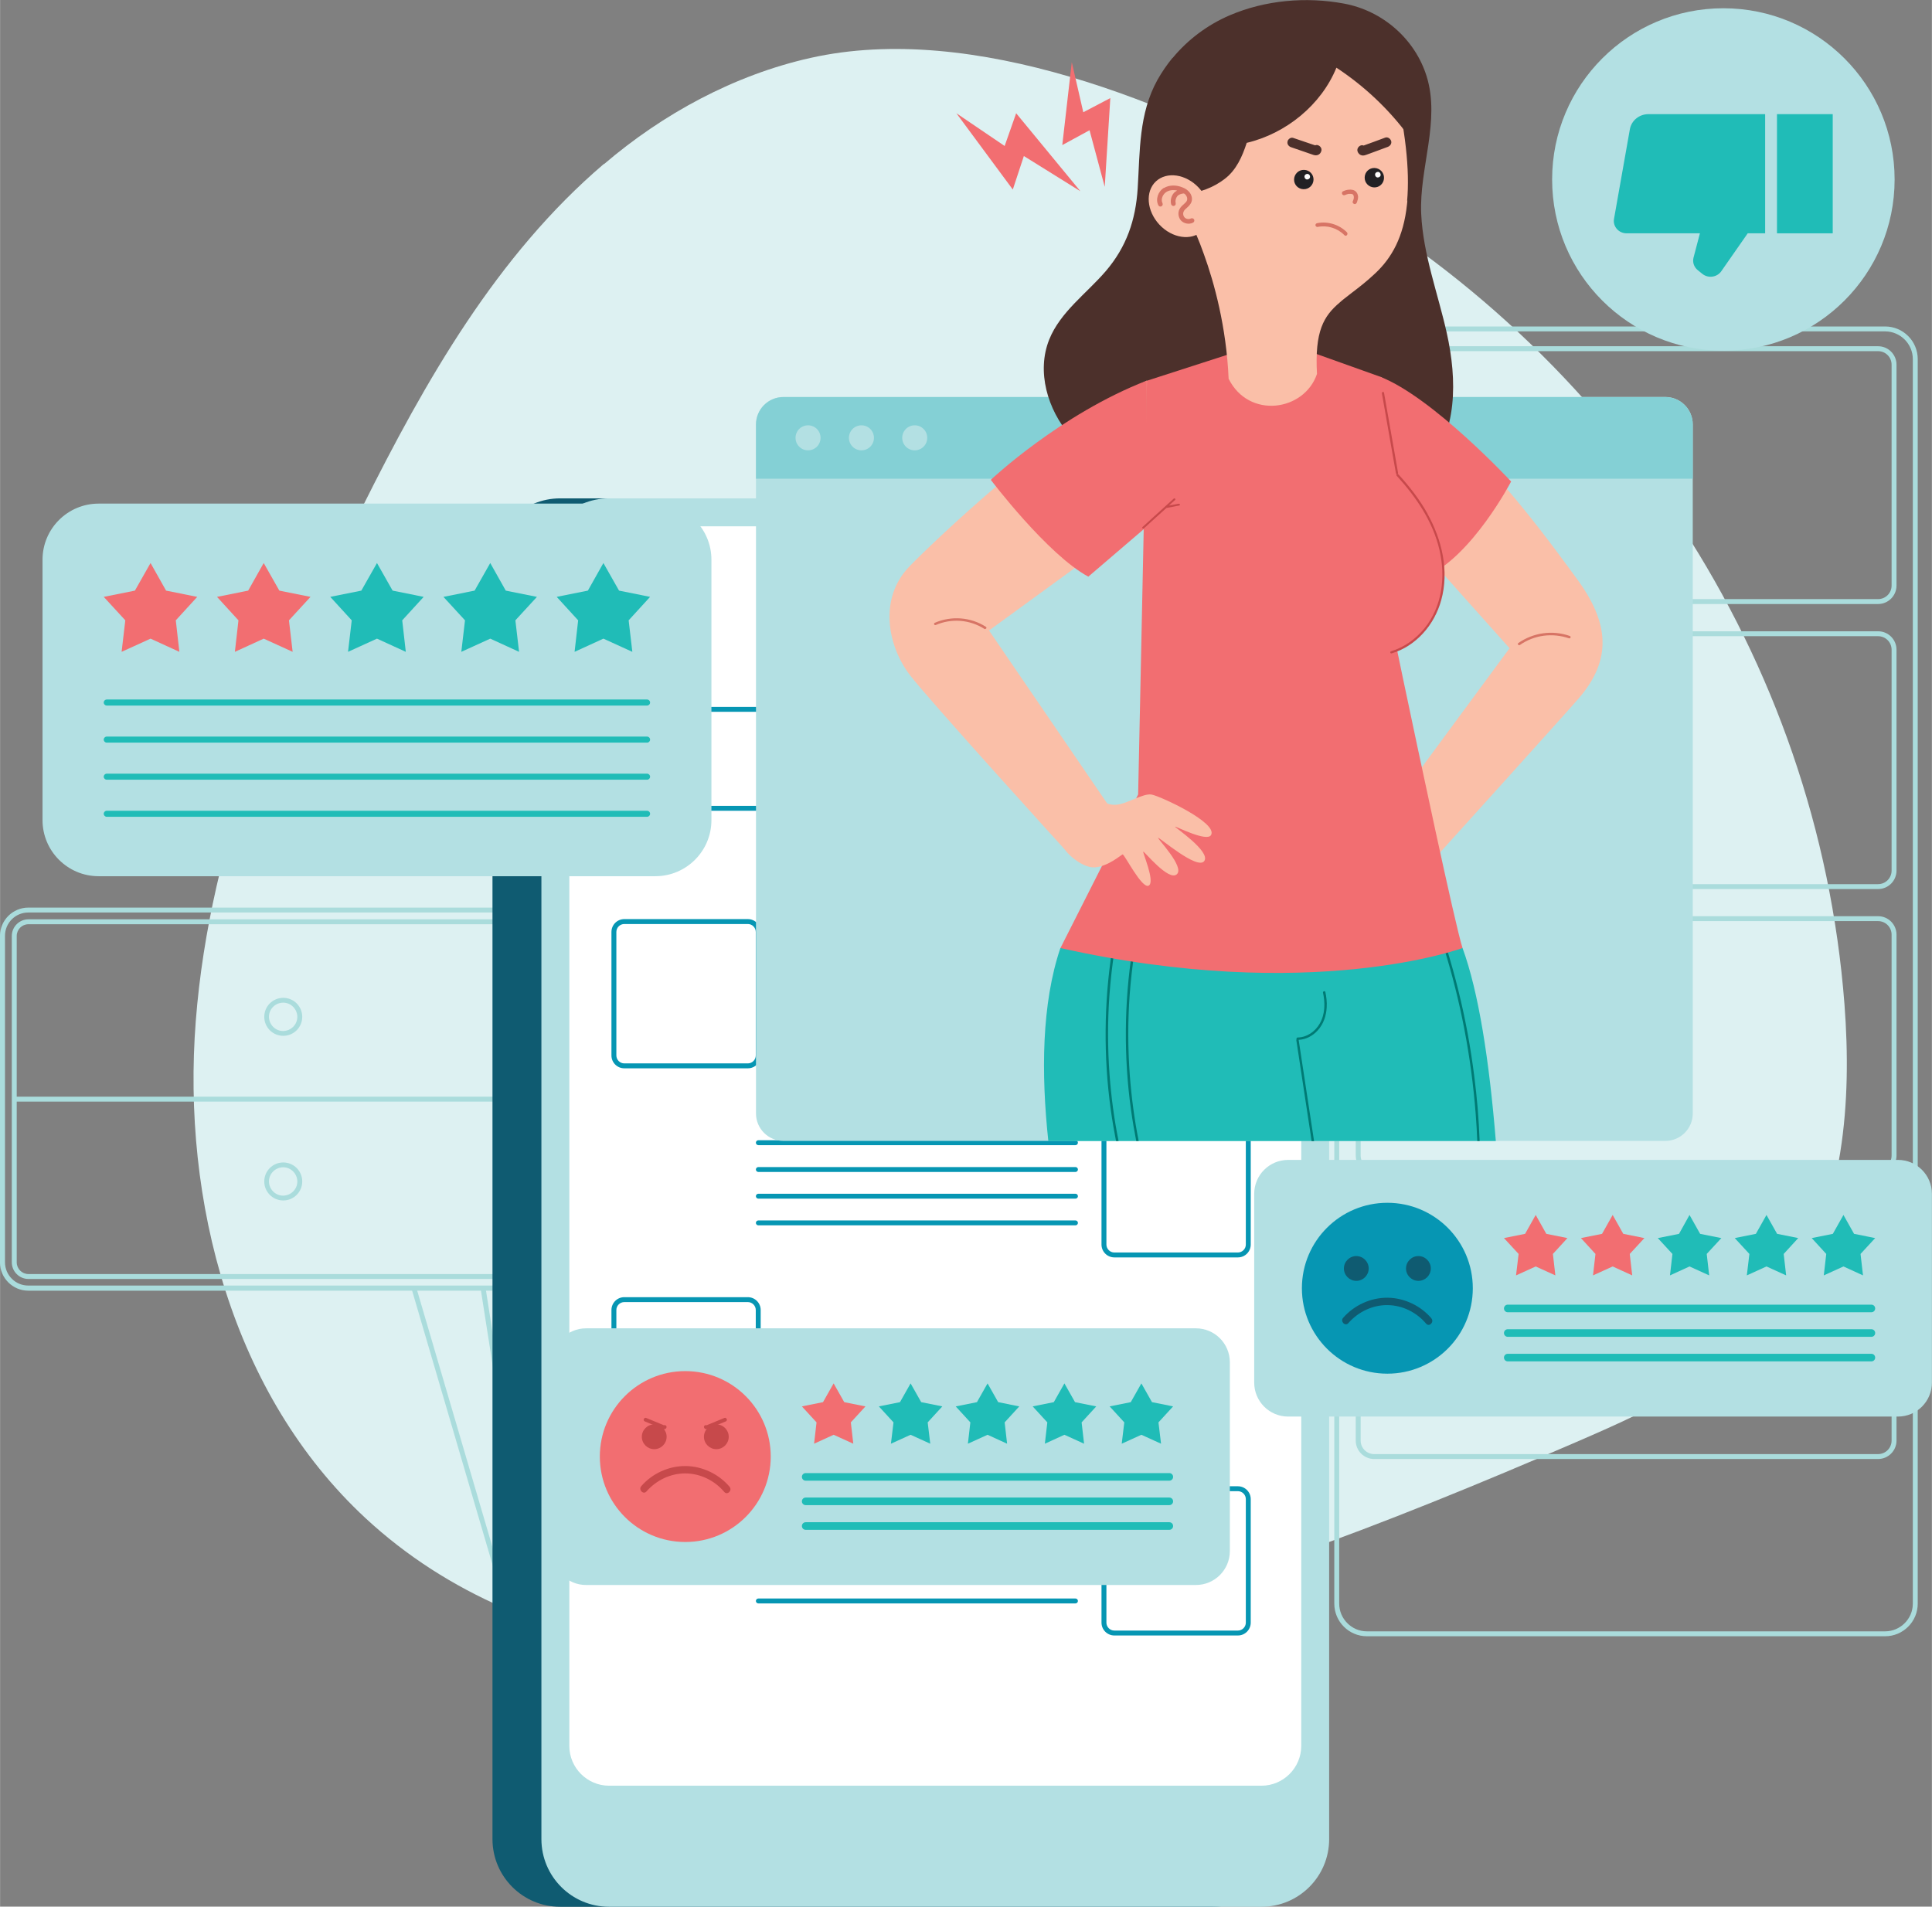 <?xml version="1.0" encoding="UTF-8"?>
<!-- Creator: CorelDRAW 2019 (64-Bit) -->
<svg xmlns="http://www.w3.org/2000/svg" xmlns:xlink="http://www.w3.org/1999/xlink" xml:space="preserve" width="5.472in" height="5.401in" version="1.1" style="shape-rendering:geometricPrecision; text-rendering:geometricPrecision; image-rendering:optimizeQuality; fill-rule:evenodd; clip-rule:evenodd" viewBox="0 0 172.94 170.71">
 <rect x="0" y="0" width="172.94" height="170.71" fill="#808080" stroke="none"/>
 <defs>
  <style type="text/css">
   <![CDATA[
    .fil15 {fill:#FEFEFE;fill-rule:nonzero}
    .fil12 {fill:#FABFA8;fill-rule:nonzero}
    .fil6 {fill:#F26E71;fill-rule:nonzero}
    .fil13 {fill:#D77465;fill-rule:nonzero}
    .fil0 {fill:#DDF1F2;fill-rule:nonzero}
    .fil8 {fill:#C7494B;fill-rule:nonzero}
    .fil3 {fill:#B3E0E3;fill-rule:nonzero}
    .fil1 {fill:#AADCDC;fill-rule:nonzero}
    .fil11 {fill:#4C302B;fill-rule:nonzero}
    .fil9 {fill:#84D0D5;fill-rule:nonzero}
    .fil7 {fill:#20BCB7;fill-rule:nonzero}
    .fil5 {fill:#0696B3;fill-rule:nonzero}
    .fil14 {fill:#222124;fill-rule:nonzero}
    .fil10 {fill:#007A74;fill-rule:nonzero}
    .fil2 {fill:#0F5B71;fill-rule:nonzero}
    .fil4 {fill:white;fill-rule:nonzero}
   ]]>
  </style>
 </defs>
 <g id="Layer_x0020_1">
  <path class="fil0" d="M54.05 14.68c-9.59,8.18 -15.98,19.42 -21.61,30.7 -7.25,14.52 -13.66,29.84 -14.92,46.02 -1.26,16.18 3.3,33.49 15.2,44.53 14.8,13.73 37.04,14.54 55.86,10.91 17.95,-3.46 35.7,-10.47 52.43,-17.69 7.6,-3.28 14.61,-6.53 19.26,-13.75 4.78,-7.4 5.51,-16.72 4.84,-25.5 -2.38,-30.99 -20.64,-58.5 -47.62,-73.61 -12.56,-7.03 -30.35,-14.38 -44.96,-11.1 -6.81,1.53 -13.18,4.99 -18.46,9.5z"></path>
  <path class="fil1" d="M168.75 29.45l0 -0.22 -46.39 0c-1.61,0 -2.92,1.31 -2.92,2.92l0 111.43c0,1.61 1.31,2.92 2.92,2.92l46.39 0c1.61,0 2.92,-1.31 2.92,-2.92l0 -111.43c0,-1.61 -1.31,-2.92 -2.92,-2.92l0 0.44c0.68,0 1.3,0.28 1.75,0.73 0.45,0.45 0.73,1.07 0.73,1.75l0 111.43c0,0.69 -0.28,1.3 -0.73,1.75 -0.45,0.45 -1.07,0.73 -1.75,0.73l-46.39 0c-0.69,0 -1.3,-0.28 -1.75,-0.73 -0.45,-0.45 -0.73,-1.07 -0.73,-1.75l0 -111.43c0,-0.69 0.28,-1.3 0.73,-1.75 0.45,-0.45 1.07,-0.73 1.75,-0.73l46.39 0 0 -0.22z"></path>
  <path class="fil1" d="M168.12 53.86l0 -0.22 -45.11 0c-0.67,-0 -1.21,-0.54 -1.21,-1.21l0 -19.78c0,-0.67 0.54,-1.21 1.21,-1.21l45.11 0c0.67,0 1.21,0.54 1.21,1.21l0 19.78c-0,0.67 -0.54,1.21 -1.21,1.21l0 0.44c0.91,-0 1.65,-0.74 1.65,-1.65l0 -19.78c0,-0.91 -0.74,-1.65 -1.65,-1.65l-45.11 0c-0.91,0 -1.65,0.74 -1.65,1.65l0 19.78c0,0.91 0.74,1.65 1.65,1.65l45.11 0 0 -0.22z"></path>
  <path class="fil1" d="M168.12 79.38l0 -0.22 -45.11 0c-0.67,-0 -1.21,-0.54 -1.21,-1.21l0 -19.78c0,-0.67 0.54,-1.21 1.21,-1.21l45.11 0c0.67,0 1.21,0.54 1.21,1.21l0 19.78c-0,0.67 -0.54,1.21 -1.21,1.21l0 0.44c0.91,-0 1.65,-0.74 1.65,-1.65l0 -19.78c0,-0.91 -0.74,-1.65 -1.65,-1.65l-45.11 0c-0.91,0 -1.65,0.74 -1.65,1.65l0 19.78c0,0.91 0.74,1.65 1.65,1.65l45.11 0 0 -0.22z"></path>
  <path class="fil1" d="M168.12 104.89l0 -0.22 -45.11 0c-0.67,-0 -1.21,-0.54 -1.21,-1.21l0 -19.78c0,-0.67 0.54,-1.21 1.21,-1.21l45.11 0c0.67,0 1.21,0.54 1.21,1.21l0 19.78c-0,0.67 -0.54,1.21 -1.21,1.21l0 0.44c0.91,-0 1.65,-0.74 1.65,-1.65l0 -19.78c0,-0.91 -0.74,-1.65 -1.65,-1.65l-45.11 0c-0.91,0 -1.65,0.74 -1.65,1.65l0 19.78c0,0.91 0.74,1.65 1.65,1.65l45.11 0 0 -0.22z"></path>
  <path class="fil1" d="M168.12 130.41l0 -0.22 -45.11 0c-0.67,-0 -1.21,-0.54 -1.21,-1.21l0 -19.78c0,-0.67 0.54,-1.21 1.21,-1.21l45.11 0c0.67,0 1.21,0.54 1.21,1.21l0 19.78c-0,0.67 -0.54,1.21 -1.21,1.21l0 0.44c0.91,0 1.65,-0.74 1.65,-1.65l0 -19.78c0,-0.91 -0.74,-1.65 -1.65,-1.65l-45.11 0c-0.91,0 -1.65,0.74 -1.65,1.65l0 19.78c0,0.91 0.74,1.65 1.65,1.65l45.11 0 0 -0.22z"></path>
  <path class="fil1" d="M48.15 81.48l0 -0.22 -45.62 0c-1.4,0 -2.54,1.14 -2.54,2.54l0 29.22c0,1.4 1.14,2.54 2.54,2.54l45.62 0c1.4,-0 2.54,-1.14 2.54,-2.54l0 -29.22c-0,-1.4 -1.14,-2.54 -2.54,-2.54l0 0.44c0.58,0 1.1,0.23 1.48,0.61 0.38,0.38 0.61,0.9 0.61,1.48l0 29.22c-0,0.58 -0.23,1.1 -0.61,1.48 -0.38,0.38 -0.9,0.61 -1.48,0.61l-45.62 0c-0.58,-0 -1.1,-0.23 -1.48,-0.61 -0.38,-0.38 -0.61,-0.9 -0.61,-1.48l0 -29.22c0,-0.58 0.23,-1.1 0.61,-1.48 0.38,-0.38 0.9,-0.61 1.48,-0.61l45.62 0 0 -0.22z"></path>
  <path class="fil1" d="M2.54 114.29l0 -0.22c-0.58,-0 -1.05,-0.47 -1.05,-1.05l0 -29.22c0,-0.58 0.47,-1.05 1.05,-1.05l45.62 0c0.58,0 1.05,0.47 1.05,1.05l0 29.22c-0,0.58 -0.47,1.05 -1.05,1.05l-45.62 0 0 0.44 45.62 0c0.82,-0 1.49,-0.67 1.49,-1.49l0 -29.22c-0,-0.82 -0.67,-1.49 -1.49,-1.49l-45.62 0c-0.82,0 -1.49,0.67 -1.49,1.49l0 29.22c0,0.82 0.67,1.49 1.49,1.49l0 -0.22z"></path>
  <polygon class="fil1" points="1.27,98.63 49.42,98.63 49.42,98.19 1.27,98.19 "></polygon>
  <path class="fil1" d="M26.83 91.04l-0.22 0c-0,0.7 -0.57,1.26 -1.27,1.27 -0.7,-0 -1.26,-0.57 -1.27,-1.27 0,-0.7 0.57,-1.26 1.27,-1.27 0.7,0 1.26,0.57 1.27,1.27l0.44 0c-0,-0.94 -0.76,-1.7 -1.7,-1.7 -0.94,0 -1.7,0.76 -1.7,1.7 0,0.94 0.76,1.7 1.7,1.7 0.94,0 1.7,-0.76 1.7,-1.7l-0.22 0z"></path>
  <path class="fil1" d="M26.83 105.78l-0.22 0c-0,0.7 -0.57,1.26 -1.27,1.27 -0.7,-0 -1.26,-0.57 -1.27,-1.27 0,-0.7 0.57,-1.26 1.27,-1.27 0.7,0 1.26,0.57 1.27,1.27l0.44 0c-0,-0.94 -0.76,-1.7 -1.7,-1.7 -0.94,0 -1.7,0.76 -1.7,1.7 0,0.94 0.76,1.7 1.7,1.7 0.94,0 1.7,-0.76 1.7,-1.7l-0.22 0z"></path>
  <polygon class="fil1" points="43.02,115.37 47.9,146.56 46.44,146.56 37.26,115.28 36.84,115.4 46.11,147 48.41,147 43.46,115.3 "></polygon>
  <path class="fil2" d="M50.14 44.62l58.4 0c3.35,0 6.06,2.71 6.06,6.06l0 113.98c0,3.35 -2.71,6.06 -6.06,6.06l-58.4 0c-3.35,0 -6.06,-2.71 -6.06,-6.06l0 -113.98c0,-3.35 2.71,-6.06 6.06,-6.06z"></path>
  <path class="fil3" d="M54.52 44.62l58.4 0c3.35,0 6.06,2.71 6.06,6.06l0 113.98c0,3.35 -2.71,6.06 -6.06,6.06l-58.4 0c-3.35,0 -6.06,-2.71 -6.06,-6.06l0 -113.98c0,-3.35 2.71,-6.06 6.06,-6.06z"></path>
  <path class="fil4" d="M112.92 159.88c1.96,0 3.56,-1.6 3.56,-3.56l0 -105.64c0,-1.96 -1.6,-3.56 -3.56,-3.56l-58.4 0c-1.96,0 -3.56,1.6 -3.56,3.56l0 105.64c0,1.96 1.6,3.56 3.56,3.56l58.4 0z"></path>
  <path class="fil5" d="M106.11 72.37l0 -0.22 -44.34 0c-1.16,0 -2.22,-0.47 -2.98,-1.23 -0.76,-0.76 -1.23,-1.81 -1.23,-2.98 0,-1.16 0.47,-2.22 1.23,-2.98 0.76,-0.76 1.81,-1.23 2.98,-1.23l44.34 0c1.16,0 2.22,0.47 2.98,1.23 0.76,0.76 1.23,1.81 1.23,2.98 0,1.16 -0.47,2.22 -1.23,2.98 -0.76,0.76 -1.81,1.23 -2.98,1.23l0 0.44c2.57,0 4.65,-2.08 4.65,-4.65 0,-2.57 -2.08,-4.65 -4.65,-4.65l-44.34 0c-2.57,0 -4.65,2.08 -4.65,4.65 0,2.57 2.08,4.65 4.65,4.65l44.34 0 0 -0.22z"></path>
  <path class="fil5" d="M66.94 82.51l0 -0.22 -11.06 0c-0.64,0 -1.15,0.52 -1.15,1.15l0 11.06c0,0.64 0.52,1.15 1.15,1.15l11.06 0c0.64,0 1.15,-0.52 1.15,-1.15l0 -11.06c0,-0.64 -0.52,-1.15 -1.15,-1.15l0 0.44c0.39,0 0.71,0.32 0.71,0.71l0 11.06c-0,0.39 -0.32,0.71 -0.71,0.71l-11.06 0c-0.39,-0 -0.71,-0.32 -0.71,-0.71l0 -11.06c0,-0.39 0.32,-0.71 0.71,-0.71l11.06 0 0 -0.22z"></path>
  <path class="fil5" d="M70.42 85.61l28.39 0c0.12,0 0.22,-0.1 0.22,-0.22 0,-0.12 -0.1,-0.22 -0.22,-0.22l-28.39 0c-0.12,0 -0.22,0.1 -0.22,0.22 0,0.12 0.1,0.22 0.22,0.22z"></path>
  <path class="fil5" d="M70.42 88l28.39 0c0.12,0 0.22,-0.1 0.22,-0.22 0,-0.12 -0.1,-0.22 -0.22,-0.22l-28.39 0c-0.12,0 -0.22,0.1 -0.22,0.22 0,0.12 0.1,0.22 0.22,0.22z"></path>
  <path class="fil5" d="M70.42 90.39l28.39 0c0.12,0 0.22,-0.1 0.22,-0.22 0,-0.12 -0.1,-0.22 -0.22,-0.22l-28.39 0c-0.12,0 -0.22,0.1 -0.22,0.22 0,0.12 0.1,0.22 0.22,0.22z"></path>
  <path class="fil5" d="M70.42 92.78l28.39 0c0.12,0 0.22,-0.1 0.22,-0.22 0,-0.12 -0.1,-0.22 -0.22,-0.22l-28.39 0c-0.12,0 -0.22,0.1 -0.22,0.22 0,0.12 0.1,0.22 0.22,0.22z"></path>
  <path class="fil5" d="M99.75 112.36l0 0.22 11.06 0c0.64,0 1.15,-0.52 1.15,-1.15l0 -11.06c-0,-0.64 -0.52,-1.15 -1.15,-1.15l-11.06 0c-0.64,0 -1.15,0.52 -1.15,1.15l0 11.06c0,0.64 0.52,1.15 1.15,1.15l0 -0.44c-0.39,-0 -0.71,-0.32 -0.71,-0.71l0 -11.06c0,-0.39 0.32,-0.71 0.71,-0.71l11.06 0c0.39,0 0.71,0.32 0.71,0.71l0 11.06c-0,0.39 -0.32,0.71 -0.71,0.71l-11.06 0 0 0.22z"></path>
  <path class="fil5" d="M96.27 109.27l-28.39 0c-0.12,0 -0.22,0.1 -0.22,0.22 0,0.12 0.1,0.22 0.22,0.22l28.39 0c0.12,0 0.22,-0.1 0.22,-0.22 0,-0.12 -0.1,-0.22 -0.22,-0.22z"></path>
  <path class="fil5" d="M96.27 106.88l-28.39 0c-0.12,0 -0.22,0.1 -0.22,0.22 0,0.12 0.1,0.22 0.22,0.22l28.39 0c0.12,0 0.22,-0.1 0.22,-0.22 0,-0.12 -0.1,-0.22 -0.22,-0.22z"></path>
  <path class="fil5" d="M96.27 104.49l-28.39 0c-0.12,0 -0.22,0.1 -0.22,0.22 0,0.12 0.1,0.22 0.22,0.22l28.39 0c0.12,0 0.22,-0.1 0.22,-0.22 0,-0.12 -0.1,-0.22 -0.22,-0.22z"></path>
  <path class="fil5" d="M96.27 102.09l-28.39 0c-0.12,0 -0.22,0.1 -0.22,0.22 0,0.12 0.1,0.22 0.22,0.22l28.39 0c0.12,0 0.22,-0.1 0.22,-0.22 0,-0.12 -0.1,-0.22 -0.22,-0.22z"></path>
  <path class="fil5" d="M66.94 116.36l0 -0.22 -11.06 0c-0.64,0 -1.15,0.52 -1.15,1.15l0 11.06c0,0.64 0.52,1.15 1.15,1.15l11.06 0c0.64,0 1.15,-0.52 1.15,-1.15l0 -11.06c0,-0.64 -0.52,-1.15 -1.15,-1.15l0 0.44c0.39,0 0.71,0.32 0.71,0.71l0 11.06c-0,0.39 -0.32,0.71 -0.71,0.71l-11.06 0c-0.39,-0 -0.71,-0.32 -0.71,-0.71l0 -11.06c0,-0.39 0.32,-0.71 0.71,-0.71l11.06 0 0 -0.22z"></path>
  <path class="fil5" d="M70.42 119.46l28.39 0c0.12,0 0.22,-0.1 0.22,-0.22 0,-0.12 -0.1,-0.22 -0.22,-0.22l-28.39 0c-0.12,0 -0.22,0.1 -0.22,0.22 0,0.12 0.1,0.22 0.22,0.22z"></path>
  <path class="fil5" d="M70.42 121.85l28.39 0c0.12,0 0.22,-0.1 0.22,-0.22 0,-0.12 -0.1,-0.22 -0.22,-0.22l-28.39 0c-0.12,0 -0.22,0.1 -0.22,0.22 0,0.12 0.1,0.22 0.22,0.22z"></path>
  <path class="fil5" d="M70.42 124.24l28.39 0c0.12,0 0.22,-0.1 0.22,-0.22 0,-0.12 -0.1,-0.22 -0.22,-0.22l-28.39 0c-0.12,0 -0.22,0.1 -0.22,0.22 0,0.12 0.1,0.22 0.22,0.22z"></path>
  <path class="fil5" d="M70.42 126.63l28.39 0c0.12,0 0.22,-0.1 0.22,-0.22 0,-0.12 -0.1,-0.22 -0.22,-0.22l-28.39 0c-0.12,0 -0.22,0.1 -0.22,0.22 0,0.12 0.1,0.22 0.22,0.22z"></path>
  <path class="fil5" d="M99.75 146.21l0 0.22 11.06 0c0.64,-0 1.15,-0.52 1.15,-1.15l0 -11.06c-0,-0.64 -0.52,-1.15 -1.15,-1.15l-11.06 0c-0.64,0 -1.15,0.52 -1.15,1.15l0 11.06c0,0.64 0.52,1.15 1.15,1.15l0 -0.44c-0.39,-0 -0.71,-0.32 -0.71,-0.71l0 -11.06c0,-0.39 0.32,-0.71 0.71,-0.71l11.06 0c0.39,0 0.71,0.32 0.71,0.71l0 11.06c-0,0.39 -0.32,0.71 -0.71,0.71l-11.06 0 0 0.22z"></path>
  <path class="fil5" d="M96.27 143.12l-28.39 0c-0.12,0 -0.22,0.1 -0.22,0.22 0,0.12 0.1,0.22 0.22,0.22l28.39 0c0.12,0 0.22,-0.1 0.22,-0.22 0,-0.12 -0.1,-0.22 -0.22,-0.22z"></path>
  <path class="fil5" d="M96.27 140.73l-28.39 0c-0.12,0 -0.22,0.1 -0.22,0.22 0,0.12 0.1,0.22 0.22,0.22l28.39 0c0.12,0 0.22,-0.1 0.22,-0.22 0,-0.12 -0.1,-0.22 -0.22,-0.22z"></path>
  <path class="fil5" d="M96.27 138.33l-28.39 0c-0.12,0 -0.22,0.1 -0.22,0.22 0,0.12 0.1,0.22 0.22,0.22l28.39 0c0.12,0 0.22,-0.1 0.22,-0.22 0,-0.12 -0.1,-0.22 -0.22,-0.22z"></path>
  <path class="fil5" d="M96.27 135.94l-28.39 0c-0.12,0 -0.22,0.1 -0.22,0.22 0,0.12 0.1,0.22 0.22,0.22l28.39 0c0.12,0 0.22,-0.1 0.22,-0.22 0,-0.12 -0.1,-0.22 -0.22,-0.22z"></path>
  <path class="fil3" d="M58.66 45.09l-49.84 0c-2.77,0 -5.02,2.25 -5.02,5.02l0 23.32c0,2.77 2.25,5.02 5.02,5.02l49.84 0c2.77,0 5.02,-2.25 5.02,-5.02l0 -23.32c0,-2.77 -2.25,-5.02 -5.02,-5.02z"></path>
  <polygon class="fil6" points="14.86,52.88 13.47,50.41 12.07,52.88 9.28,53.44 11.21,55.54 10.88,58.36 13.47,57.18 16.05,58.36 15.73,55.54 17.65,53.44 "></polygon>
  <polygon class="fil6" points="25,52.88 23.6,50.41 22.21,52.88 19.42,53.44 21.34,55.54 21.02,58.36 23.6,57.18 26.19,58.36 25.86,55.54 27.79,53.44 "></polygon>
  <polygon class="fil7" points="35.14,52.88 33.74,50.41 32.34,52.88 29.56,53.44 31.48,55.54 31.15,58.36 33.74,57.18 36.32,58.36 36,55.54 37.92,53.44 "></polygon>
  <polygon class="fil7" points="45.27,52.88 43.88,50.41 42.48,52.88 39.69,53.44 41.62,55.54 41.29,58.36 43.88,57.18 46.46,58.36 46.13,55.54 48.06,53.44 "></polygon>
  <polygon class="fil7" points="58.19,53.44 55.41,52.88 54.01,50.41 52.62,52.88 49.83,53.44 51.75,55.54 51.43,58.36 54.01,57.18 56.6,58.36 56.27,55.54 "></polygon>
  <path class="fil7" d="M57.92 63.17l-48.37 0c-0.15,0 -0.27,-0.12 -0.27,-0.27 0,-0.15 0.12,-0.27 0.27,-0.27l48.37 0c0.15,0 0.27,0.12 0.27,0.27 0,0.15 -0.12,0.27 -0.27,0.27z"></path>
  <path class="fil7" d="M57.92 66.49l-48.37 0c-0.15,0 -0.27,-0.12 -0.27,-0.27 0,-0.15 0.12,-0.27 0.27,-0.27l48.37 0c0.15,0 0.27,0.12 0.27,0.27 0,0.15 -0.12,0.27 -0.27,0.27z"></path>
  <path class="fil7" d="M57.92 69.81l-48.37 0c-0.15,0 -0.27,-0.12 -0.27,-0.27 0,-0.15 0.12,-0.27 0.27,-0.27l48.37 0c0.15,0 0.27,0.12 0.27,0.27 0,0.15 -0.12,0.27 -0.27,0.27z"></path>
  <path class="fil7" d="M57.92 73.13l-48.37 0c-0.15,0 -0.27,-0.12 -0.27,-0.27 0,-0.15 0.12,-0.27 0.27,-0.27l48.37 0c0.15,0 0.27,0.12 0.27,0.27 0,0.15 -0.12,0.27 -0.27,0.27z"></path>
  <path class="fil3" d="M169.9 103.85l-54.59 0c-1.68,0 -3.04,1.36 -3.04,3.04l0 16.9c0,1.68 1.36,3.04 3.04,3.04l54.59 0c1.68,0 3.04,-1.36 3.04,-3.04l0 -16.9c0,-1.68 -1.36,-3.04 -3.04,-3.04z"></path>
  <path class="fil5" d="M131.84 115.34c0,4.23 -3.43,7.65 -7.65,7.65 -4.23,0 -7.65,-3.43 -7.65,-7.65 0,-4.23 3.43,-7.65 7.65,-7.65 4.23,0 7.65,3.43 7.65,7.65z"></path>
  <path class="fil2" d="M128.14 118.04c-0.97,-1.14 -2.44,-1.84 -3.94,-1.85 -1.51,-0.01 -2.98,0.67 -3.97,1.8 -0.28,0.32 0.19,0.8 0.47,0.47 0.88,-1 2.15,-1.62 3.49,-1.61 1.34,0.01 2.61,0.64 3.47,1.66 0.28,0.33 0.75,-0.15 0.47,-0.47z"></path>
  <path class="fil2" d="M122.52 113.57c0,0.61 -0.5,1.11 -1.11,1.11 -0.61,0 -1.11,-0.5 -1.11,-1.11 0,-0.61 0.5,-1.11 1.11,-1.11 0.61,0 1.11,0.5 1.11,1.11z"></path>
  <path class="fil2" d="M128.08 113.57c0,0.61 -0.5,1.11 -1.11,1.11 -0.61,0 -1.11,-0.5 -1.11,-1.11 0,-0.61 0.5,-1.11 1.11,-1.11 0.61,0 1.11,0.5 1.11,1.11z"></path>
  <polygon class="fil6" points="138.42,110.47 137.47,108.78 136.52,110.47 134.63,110.85 135.94,112.27 135.71,114.19 137.47,113.39 139.23,114.19 139.01,112.27 140.31,110.85 "></polygon>
  <polygon class="fil6" points="145.31,110.47 144.36,108.78 143.41,110.47 141.52,110.85 142.82,112.27 142.6,114.19 144.36,113.39 146.11,114.19 145.89,112.27 147.2,110.85 "></polygon>
  <polygon class="fil7" points="152.19,110.47 151.24,108.78 150.3,110.47 148.4,110.85 149.71,112.27 149.49,114.19 151.24,113.39 153,114.19 152.78,112.27 154.09,110.85 "></polygon>
  <polygon class="fil7" points="159.08,110.47 158.13,108.78 157.18,110.47 155.29,110.85 156.6,112.27 156.37,114.19 158.13,113.39 159.89,114.19 159.67,112.27 160.97,110.85 "></polygon>
  <polygon class="fil7" points="167.86,110.85 165.97,110.47 165.02,108.78 164.07,110.47 162.18,110.85 163.48,112.27 163.26,114.19 165.02,113.39 166.77,114.19 166.55,112.27 "></polygon>
  <path class="fil7" d="M167.52 117.49l-32.55 0c-0.19,0 -0.34,-0.15 -0.34,-0.34 0,-0.19 0.15,-0.34 0.34,-0.34l32.55 0c0.19,0 0.34,0.15 0.34,0.34 0,0.19 -0.15,0.34 -0.34,0.34z"></path>
  <path class="fil7" d="M167.52 119.69l-32.55 0c-0.19,0 -0.34,-0.15 -0.34,-0.34 0,-0.19 0.15,-0.34 0.34,-0.34l32.55 0c0.19,0 0.34,0.15 0.34,0.34 0,0.19 -0.15,0.34 -0.34,0.34z"></path>
  <path class="fil7" d="M167.52 121.89l-32.55 0c-0.19,0 -0.34,-0.15 -0.34,-0.34 0,-0.19 0.15,-0.34 0.34,-0.34l32.55 0c0.19,0 0.34,0.15 0.34,0.34 0,0.19 -0.15,0.34 -0.34,0.34z"></path>
  <path class="fil3" d="M107.05 118.93l-54.59 0c-1.68,0 -3.04,1.36 -3.04,3.04l0 16.9c0,1.68 1.36,3.04 3.04,3.04l54.59 0c1.68,0 3.04,-1.36 3.04,-3.04l0 -16.9c0,-1.68 -1.36,-3.04 -3.04,-3.04z"></path>
  <path class="fil6" d="M68.99 130.41c0,4.23 -3.43,7.65 -7.65,7.65 -4.23,0 -7.65,-3.43 -7.65,-7.65 0,-4.23 3.43,-7.65 7.65,-7.65 4.23,0 7.65,3.43 7.65,7.65z"></path>
  <path class="fil8" d="M65.3 133.11c-0.97,-1.14 -2.44,-1.84 -3.94,-1.85 -1.51,-0.01 -2.98,0.67 -3.96,1.8 -0.28,0.32 0.19,0.8 0.47,0.47 0.88,-1 2.15,-1.62 3.49,-1.61 1.34,0.01 2.61,0.64 3.47,1.66 0.28,0.33 0.75,-0.15 0.47,-0.47z"></path>
  <path class="fil8" d="M59.67 128.64c0,0.61 -0.5,1.11 -1.11,1.11 -0.61,0 -1.11,-0.5 -1.11,-1.11 0,-0.61 0.5,-1.11 1.11,-1.11 0.61,0 1.11,0.5 1.11,1.11z"></path>
  <path class="fil8" d="M65.23 128.64c0,0.61 -0.5,1.11 -1.11,1.11 -0.61,0 -1.11,-0.5 -1.11,-1.11 0,-0.61 0.5,-1.11 1.11,-1.11 0.61,0 1.11,0.5 1.11,1.11z"></path>
  <path class="fil8" d="M65.05 127.06c-0.02,-0.08 -0.12,-0.15 -0.2,-0.11 -0.28,0.11 -0.55,0.23 -0.83,0.34 -0.14,0.06 -0.27,0.11 -0.41,0.17 -0.07,0.03 -0.13,0.06 -0.2,0.08l-0.09 0.04 -0.06 0.03c-0.11,-0.05 -0.28,0.03 -0.24,0.19 0.02,0.09 0.1,0.16 0.2,0.16 0.09,0 0.18,-0.05 0.26,-0.08l0.48 -0.2c0.33,-0.14 0.66,-0.27 0.99,-0.41 0.08,-0.03 0.14,-0.11 0.11,-0.2z"></path>
  <path class="fil8" d="M57.63 127.06c0.02,-0.08 0.12,-0.15 0.2,-0.11 0.28,0.11 0.55,0.23 0.83,0.34 0.14,0.06 0.27,0.11 0.41,0.17 0.07,0.03 0.13,0.06 0.2,0.08l0.09 0.04 0.06 0.03c0.11,-0.05 0.28,0.03 0.24,0.19 -0.02,0.09 -0.1,0.16 -0.2,0.16 -0.09,0 -0.18,-0.05 -0.26,-0.08l-0.48 -0.2c-0.33,-0.14 -0.66,-0.27 -0.99,-0.41 -0.08,-0.03 -0.14,-0.11 -0.11,-0.2z"></path>
  <polygon class="fil6" points="75.57,125.54 74.62,123.86 73.67,125.54 71.78,125.92 73.09,127.35 72.87,129.26 74.62,128.46 76.38,129.26 76.16,127.35 77.47,125.92 "></polygon>
  <polygon class="fil7" points="82.46,125.54 81.51,123.86 80.56,125.54 78.67,125.92 79.98,127.35 79.75,129.26 81.51,128.46 83.27,129.26 83.04,127.35 84.35,125.92 "></polygon>
  <polygon class="fil7" points="89.35,125.54 88.4,123.86 87.45,125.54 85.55,125.92 86.86,127.35 86.64,129.26 88.4,128.46 90.15,129.26 89.93,127.35 91.24,125.92 "></polygon>
  <polygon class="fil7" points="96.23,125.54 95.28,123.86 94.33,125.54 92.44,125.92 93.75,127.35 93.53,129.26 95.28,128.46 97.04,129.26 96.82,127.35 98.13,125.92 "></polygon>
  <polygon class="fil7" points="105.01,125.92 103.12,125.54 102.17,123.86 101.22,125.54 99.33,125.92 100.64,127.35 100.41,129.26 102.17,128.46 103.93,129.26 103.7,127.35 "></polygon>
  <path class="fil7" d="M104.67 132.57l-32.55 0c-0.19,0 -0.34,-0.15 -0.34,-0.34 0,-0.19 0.15,-0.34 0.34,-0.34l32.55 0c0.19,0 0.34,0.15 0.34,0.34 0,0.19 -0.15,0.34 -0.34,0.34z"></path>
  <path class="fil7" d="M104.67 134.76l-32.55 0c-0.19,0 -0.34,-0.15 -0.34,-0.34 0,-0.19 0.15,-0.34 0.34,-0.34l32.55 0c0.19,0 0.34,0.15 0.34,0.34 0,0.19 -0.15,0.34 -0.34,0.34z"></path>
  <path class="fil7" d="M104.67 136.97l-32.55 0c-0.19,0 -0.34,-0.15 -0.34,-0.34 0,-0.19 0.15,-0.34 0.34,-0.34l32.55 0c0.19,0 0.34,0.15 0.34,0.34 0,0.19 -0.15,0.34 -0.34,0.34z"></path>
  <path class="fil3" d="M169.6 16.07c0,8.47 -6.86,15.33 -15.33,15.33 -8.47,0 -15.33,-6.86 -15.33,-15.33 0,-8.47 6.86,-15.33 15.33,-15.33 8.47,0 15.33,6.86 15.33,15.33z"></path>
  <path class="fil7" d="M145.61 20.89l6.56 0 -0.57 2.17c-0.11,0.42 0.04,0.86 0.38,1.13l0.42 0.34c0.52,0.41 1.3,0.3 1.68,-0.24l2.37 -3.4 1.56 0 0 -10.67 -10.45 0c-0.82,0 -1.52,0.57 -1.66,1.35l-1.42 8.03c-0.12,0.67 0.42,1.29 1.12,1.29z"></path>
  <polygon class="fil7" points="159.07,20.89 164.06,20.89 164.06,10.22 159.07,10.22 "></polygon>
  <path class="fil3" d="M151.53 38l0 61.69c0,1.36 -1.1,2.46 -2.46,2.46l-78.94 0c-1.36,0 -2.46,-1.1 -2.46,-2.46l0 -61.69c0,-1.36 1.1,-2.46 2.46,-2.46l78.94 0c1.36,0 2.46,1.1 2.46,2.46z"></path>
  <path class="fil9" d="M151.53 42.86l-83.86 0 0 -4.85c0,-1.36 1.1,-2.46 2.46,-2.46l78.94 0c1.36,0 2.46,1.1 2.46,2.46l0 4.85z"></path>
  <path class="fil3" d="M73.45 39.2c0,0.62 -0.5,1.12 -1.12,1.12 -0.62,0 -1.12,-0.5 -1.12,-1.12 0,-0.62 0.5,-1.12 1.12,-1.12 0.62,0 1.12,0.5 1.12,1.12z"></path>
  <path class="fil3" d="M78.23 39.2c0,0.62 -0.5,1.12 -1.12,1.12 -0.62,0 -1.12,-0.5 -1.12,-1.12 0,-0.62 0.5,-1.12 1.12,-1.12 0.62,0 1.12,0.5 1.12,1.12z"></path>
  <path class="fil3" d="M83 39.2c0,0.62 -0.5,1.12 -1.12,1.12 -0.62,0 -1.12,-0.5 -1.12,-1.12 0,-0.62 0.5,-1.12 1.12,-1.12 0.62,0 1.12,0.5 1.12,1.12z"></path>
  <path class="fil7" d="M133.9 102.16l-40.06 0c-0.65,-6.07 -0.6,-12.31 1.08,-17.28l36 0c1.44,3.93 2.39,10.05 2.98,17.28z"></path>
  <path class="fil10" d="M118.76 90.2c-0.04,0.75 -0.29,1.49 -0.8,2.05 -0.44,0.49 -1.05,0.82 -1.71,0.85 0.11,0.75 0.23,1.49 0.34,2.24 0.35,2.28 0.69,4.55 1.04,6.83l-0.22 0c-0.05,-0.34 -0.1,-0.67 -0.15,-1.01 -0.41,-2.68 -0.82,-5.36 -1.22,-8.04l0.02 -0.09c-0.02,-0.06 0.02,-0.14 0.1,-0.14 0.83,-0.01 1.58,-0.54 1.98,-1.25 0.48,-0.83 0.49,-1.85 0.29,-2.76 -0.03,-0.13 0.18,-0.19 0.21,-0.06 0.1,0.45 0.15,0.91 0.12,1.37z"></path>
  <path class="fil10" d="M100.12 102.16l-0.22 0c-0.18,-0.93 -0.34,-1.86 -0.47,-2.8 -0.33,-2.37 -0.48,-4.77 -0.46,-7.16 0.02,-2.4 0.21,-4.79 0.58,-7.16 0.02,-0.14 0.23,-0.08 0.21,0.06 -0.2,1.33 -0.35,2.67 -0.45,4.01 -0.17,2.36 -0.16,4.74 0.01,7.1 0.15,2 0.41,3.99 0.81,5.96z"></path>
  <path class="fil10" d="M101.93 102.16l-0.22 0c-0.18,-0.93 -0.34,-1.86 -0.47,-2.8 -0.33,-2.37 -0.48,-4.77 -0.46,-7.16 0.02,-2.4 0.21,-4.79 0.58,-7.16 0.02,-0.14 0.23,-0.08 0.21,0.06 -0.2,1.33 -0.35,2.67 -0.45,4.01 -0.17,2.36 -0.16,4.74 0.01,7.1 0.15,2 0.41,3.99 0.8,5.96z"></path>
  <path class="fil10" d="M132.45 102.16l-0.21 0c-0.03,-0.8 -0.08,-1.6 -0.14,-2.4 -0.2,-2.58 -0.54,-5.14 -1.03,-7.68 -0.47,-2.43 -1.07,-4.83 -1.81,-7.2 -0.03,-0.1 -0.06,-0.2 -0.09,-0.3 -0.04,-0.13 0.16,-0.19 0.21,-0.06 0.04,0.12 0.07,0.24 0.11,0.35 0.39,1.28 0.75,2.56 1.07,3.86 0.62,2.51 1.09,5.06 1.41,7.63 0.25,1.92 0.41,3.85 0.48,5.79z"></path>
  <path class="fil11" d="M104.95 5.19c-0.5,0.61 -0.95,1.27 -1.34,1.96 -1.68,3.04 -1.56,6.35 -1.77,9.72 -0.18,2.83 -1,5.24 -2.87,7.42 -1.69,1.97 -4.06,3.64 -5.05,6.11 -1.15,2.87 -0.15,6.27 1.87,8.61 2.02,2.34 4.9,3.76 7.82,4.77 4.26,1.48 8.78,2.2 13.29,2.13 3.64,-0.06 7.97,-1.01 10.57,-3.75 0.05,-0.05 0.1,-0.11 0.15,-0.17 2.88,-3.2 2.82,-8.01 1.89,-12.17 -0.79,-3.55 -2.12,-7.02 -2.29,-10.67 -0.19,-4.08 1.74,-8.33 0.48,-12.34 -1.04,-3.31 -3.92,-5.85 -7.4,-6.49 -3.4,-0.63 -7.04,-0.31 -10.22,1.05 -1.98,0.85 -3.75,2.17 -5.12,3.83z"></path>
  <path class="fil12" d="M123.54 33.73c7.58,3.88 15.85,15.73 17.56,18.02 3.01,4.05 3.19,7.33 0.22,10.78 -1.33,1.54 -13.21,14.68 -13.21,14.68l-4.18 -3.97 11.2 -15.2 -10.04 -11.24 -1.56 -13.06z"></path>
  <path class="fil13" d="M135.98 57.77l-0.09 -0.05c-0.03,-0.05 -0.02,-0.12 0.03,-0.15 0.66,-0.46 1.43,-0.76 2.22,-0.87 0.8,-0.11 1.62,-0.03 2.38,0.24 0.06,0.02 0.09,0.08 0.07,0.14 -0.02,0.06 -0.08,0.09 -0.14,0.07 -0.73,-0.25 -1.51,-0.33 -2.27,-0.23 -0.76,0.1 -1.5,0.39 -2.13,0.83l-0.06 0.02z"></path>
  <path class="fil6" d="M123.54 33.73c4.7,1.82 11.73,9.38 11.73,9.38 0,0 -3.49,6.71 -7.64,8.53l-4.09 -7.74 0 -10.16z"></path>
  <path class="fil6" d="M94.92 84.88c22.42,5.02 36,0 36,0 -0.68,-2.1 -4.02,-17.91 -5.33,-24.13 -0.32,-1.55 -0.52,-2.5 -0.52,-2.5 4.77,-1.95 5.33,-8.02 2.1,-13.2 -0.56,-0.9 -1.25,-1.76 -2.08,-2.54l-1.54 -8.78 -5.74 -2.05 -7.53 -0.05 -7.62 2.46 -0.24 11.33 -0.32 15.32 -0.22 10.39 -6.96 13.76z"></path>
  <path class="fil8" d="M127.79 46c-0.72,-1.29 -1.63,-2.46 -2.62,-3.54l-0.05 -0.03c0.02,-0.02 0.04,-0.05 0.03,-0.09 -0.33,-1.86 -0.66,-3.73 -0.98,-5.59 -0.09,-0.53 -0.19,-1.06 -0.28,-1.59 -0.02,-0.12 -0.21,-0.07 -0.19,0.05 0.33,1.86 0.66,3.73 0.98,5.59 0.09,0.53 0.19,1.06 0.28,1.59 0.01,0.04 0.04,0.07 0.07,0.07 -0.03,0.03 -0.05,0.09 -0,0.14 1.73,1.89 3.23,4.08 3.82,6.61 0.57,2.42 0.26,5.08 -1.34,7.05 -0.78,0.95 -1.81,1.7 -2.99,2.05 -0.12,0.04 -0.07,0.22 0.05,0.19 2.2,-0.65 3.84,-2.58 4.44,-4.76 0.73,-2.62 0.07,-5.41 -1.23,-7.74z"></path>
  <path class="fil12" d="M125.98 17.95c-0,0.05 -0.01,0.1 -0.01,0.16 -0.01,0.06 -0.01,0.11 -0.02,0.18 -0.31,2.94 -1.37,4.8 -2.84,6.18 -0.79,0.75 -1.52,1.3 -2.16,1.79 -0.21,0.16 -0.4,0.31 -0.59,0.46 -0.15,0.11 -0.28,0.23 -0.43,0.36 -1.44,1.22 -2.25,2.56 -2.04,6.4 -1.13,3.34 -6.1,4.07 -7.91,0.43 -0.2,-4.64 -1.29,-8.6 -2.21,-11.14 -0.23,-0.66 -0.46,-1.23 -0.65,-1.68 -0.36,-0.87 -0.62,-1.34 -0.62,-1.34 0,0 -0.33,-10.21 0.99,-13 3.23,-6.73 15.9,-5.17 17.15,-0.01 1.21,4.92 1.56,8.53 1.32,11.24z"></path>
  <path class="fil11" d="M126.09 12.17c-1.77,-2.4 -3.97,-4.47 -6.46,-6.11 -1.36,3.34 -4.52,5.9 -8.03,6.73 -0.4,1.23 -0.93,2.43 -1.96,3.22 -1.02,0.79 -2.28,1.26 -3.57,1.34 -1.44,-2.63 -1.67,-5.91 -0.69,-8.75 0.98,-2.84 3.2,-5.22 5.96,-6.41 1.73,-0.74 3.64,-1.02 5.52,-0.94 1.63,0.07 3.29,0.43 4.68,1.28 1.58,0.96 2.74,2.51 3.5,4.2 0.75,1.69 0.8,3.61 1.05,5.45z"></path>
  <path class="fil13" d="M120.2 17.14c0.18,-0.09 0.37,-0.15 0.58,-0.16 0.18,-0.01 0.38,0.01 0.53,0.12 0.16,0.12 0.24,0.3 0.26,0.49 0.01,0.19 -0.05,0.37 -0.11,0.54 -0.04,0.09 -0.13,0.17 -0.23,0.14 -0.09,-0.03 -0.18,-0.13 -0.14,-0.23 0.05,-0.12 0.11,-0.26 0.1,-0.4 -0,-0.07 -0.02,-0.14 -0.06,-0.2l0.01 0.01c-0.04,-0.06 -0.11,-0.08 -0.18,-0.09l-0.02 -0 -0.04 -0 -0.11 0 -0.06 0 -0.01 0 -0.01 0c-0.12,0.02 -0.22,0.07 -0.33,0.11 -0.08,0.03 -0.19,0 -0.23,-0.08 -0.05,-0.09 -0.03,-0.21 0.06,-0.26z"></path>
  <path class="fil14" d="M115.84 16.05c-0.02,0.48 0.36,0.88 0.84,0.89 0.48,0.02 0.88,-0.36 0.9,-0.84 0.02,-0.48 -0.36,-0.88 -0.84,-0.89 -0.48,-0.02 -0.88,0.36 -0.9,0.84z"></path>
  <path class="fil15" d="M116.77 15.81c-0,0.14 0.1,0.26 0.24,0.26 0.14,0 0.26,-0.11 0.26,-0.24 0,-0.14 -0.1,-0.26 -0.24,-0.26 -0.14,-0 -0.26,0.1 -0.26,0.24z"></path>
  <path class="fil14" d="M122.16 15.88c-0.02,0.48 0.36,0.88 0.84,0.9 0.48,0.02 0.88,-0.36 0.89,-0.84 0.02,-0.48 -0.36,-0.88 -0.84,-0.9 -0.48,-0.02 -0.88,0.36 -0.89,0.84z"></path>
  <path class="fil15" d="M123.09 15.63c-0,0.14 0.1,0.26 0.24,0.26 0.14,0 0.26,-0.1 0.26,-0.24 0,-0.14 -0.1,-0.26 -0.24,-0.26 -0.14,-0 -0.26,0.1 -0.26,0.24z"></path>
  <path class="fil11" d="M124.53 12.62c-0.07,-0.21 -0.3,-0.38 -0.53,-0.3 -0.35,0.13 -0.7,0.26 -1.05,0.39 -0.18,0.06 -0.35,0.13 -0.53,0.19 -0.08,0.03 -0.16,0.06 -0.24,0.09l-0.11 0.04c-0.08,-0.03 -0.16,-0.04 -0.25,-0.01 -0.21,0.07 -0.37,0.3 -0.3,0.53 0.06,0.18 0.18,0.31 0.37,0.36 0.16,0.04 0.3,-0.01 0.44,-0.06 0.21,-0.08 0.42,-0.15 0.63,-0.23 0.42,-0.16 0.85,-0.31 1.27,-0.47 0.21,-0.08 0.37,-0.29 0.3,-0.53z"></path>
  <path class="fil11" d="M115.25 12.66c0.06,-0.21 0.29,-0.39 0.52,-0.31 0.35,0.12 0.71,0.24 1.06,0.36 0.18,0.06 0.35,0.12 0.53,0.18 0.08,0.03 0.16,0.06 0.24,0.08l0.12 0.04c0.08,-0.03 0.16,-0.04 0.25,-0.01 0.21,0.06 0.38,0.29 0.31,0.52 -0.05,0.18 -0.17,0.32 -0.36,0.37 -0.16,0.04 -0.3,-0 -0.44,-0.05 -0.21,-0.07 -0.42,-0.14 -0.63,-0.22 -0.43,-0.15 -0.85,-0.29 -1.28,-0.44 -0.21,-0.07 -0.38,-0.28 -0.31,-0.52z"></path>
  <path class="fil13" d="M120.57 20.8c-0.68,-0.69 -1.71,-1.01 -2.66,-0.82 -0.09,0.02 -0.16,0.08 -0.16,0.18 0.01,0.08 0.09,0.17 0.19,0.16 0.87,-0.18 1.79,0.1 2.41,0.74 0.15,0.16 0.37,-0.1 0.22,-0.26z"></path>
  <path class="fil12" d="M103.78 20.11c1.15,1.23 2.86,1.48 3.84,0.57 0.97,-0.91 0.83,-2.64 -0.31,-3.87 -1.15,-1.23 -2.86,-1.48 -3.84,-0.57 -0.97,0.91 -0.83,2.64 0.31,3.87z"></path>
  <path class="fil13" d="M104.2 16.83c0.44,-0.27 1.06,-0.29 1.63,-0.06 0.29,0.11 0.5,0.26 0.65,0.45 0.2,0.25 0.27,0.57 0.18,0.84 -0.08,0.24 -0.26,0.41 -0.42,0.55 -0.12,0.1 -0.23,0.2 -0.28,0.32 -0.09,0.18 -0.05,0.41 0.09,0.55 0.14,0.14 0.38,0.17 0.55,0.08 0.1,-0.05 0.23,-0.01 0.29,0.09 0.05,0.1 0.01,0.23 -0.09,0.28 -0.11,0.06 -0.24,0.09 -0.36,0.1 -0.25,0.01 -0.51,-0.08 -0.69,-0.25 -0.27,-0.27 -0.34,-0.71 -0.17,-1.05 0.09,-0.18 0.24,-0.32 0.38,-0.44 0.13,-0.12 0.26,-0.23 0.3,-0.37 0.04,-0.14 0,-0.31 -0.11,-0.45 -0.04,-0.06 -0.1,-0.11 -0.17,-0.15 -0.21,0.01 -0.47,0.09 -0.59,0.24 -0.14,0.17 -0.2,0.41 -0.15,0.63 0.03,0.11 -0.05,0.23 -0.16,0.25l-0.03 0c-0.1,0.01 -0.19,-0.06 -0.22,-0.17 -0.08,-0.34 0.01,-0.71 0.24,-0.98 0.08,-0.1 0.19,-0.17 0.3,-0.23 -0.35,-0.08 -0.69,-0.04 -0.95,0.12 -0.32,0.19 -0.54,0.65 -0.36,1.01 0.05,0.1 0.01,0.23 -0.09,0.28 -0.1,0.05 -0.23,0.02 -0.28,-0.09 -0.27,-0.52 -0.04,-1.24 0.51,-1.57z"></path>
  <path class="fil12" d="M97.93 71.58c0.59,-0.1 1.02,0.55 2,0.47 0.99,-0.08 2.4,-1.05 3.16,-0.91 0.76,0.14 5.93,2.51 5.32,3.62 -0.36,0.66 -3.16,-0.79 -3.23,-0.75 -0.07,0.04 3.22,2.23 2.62,3.08 -0.6,0.85 -4.05,-2.15 -4.13,-2.08 -0.09,0.07 2.41,2.62 1.67,3.27 -0.73,0.65 -2.9,-2.06 -3,-2.03 -0.1,0.03 1.09,2.69 0.49,3.04 -0.6,0.35 -2.19,-2.84 -2.34,-2.79 -0.15,0.05 -1.3,1.08 -2.5,1.16 -1.2,0.08 -3.17,-1.64 -3.06,-2.57 0.1,-0.93 2.23,-3.37 3.01,-3.51z"></path>
  <path class="fil12" d="M102.65 34.08c-8.24,3.96 -19.36,14.69 -21.24,16.63 -2.79,2.88 -1.95,7.13 0.03,9.72 1.73,2.27 13.83,15.58 13.83,15.58l3.84 -4.07 -10.58 -15.49 13.88 -10.11 0.26 -12.26z"></path>
  <path class="fil13" d="M88.18 56.33l-0.06 -0.02c-0.64,-0.41 -1.38,-0.66 -2.14,-0.72 -0.76,-0.06 -1.53,0.07 -2.22,0.37 -0.06,0.02 -0.12,-0 -0.14,-0.06 -0.02,-0.06 0,-0.12 0.06,-0.14 0.73,-0.32 1.54,-0.45 2.33,-0.39 0.79,0.06 1.57,0.32 2.24,0.75 0.05,0.03 0.07,0.1 0.03,0.15l-0.09 0.05z"></path>
  <path class="fil6" d="M102.65 34.08c-7.73,3 -13.96,8.88 -13.96,8.88 0,0 5.06,6.69 8.73,8.67l5.23 -4.48 0 -13.07z"></path>
  <path class="fil8" d="M105.5 45.1c-0.29,0.05 -0.58,0.11 -0.86,0.16 0.18,-0.17 0.37,-0.33 0.55,-0.5 0.08,-0.07 -0.04,-0.19 -0.12,-0.12 -0.25,0.23 -0.51,0.46 -0.76,0.69l-0.01 0.01c-0.68,0.62 -1.36,1.23 -2.03,1.85 -0.08,0.07 0.04,0.19 0.12,0.12 0.67,-0.61 1.34,-1.22 2.02,-1.83 0.38,-0.07 0.77,-0.14 1.15,-0.22 0.11,-0.02 0.06,-0.18 -0.05,-0.16z"></path>
  <polygon class="fil6" points="95.94,5.56 95.09,12.99 97.53,11.66 98.89,16.73 99.39,8.78 96.97,10.05 "></polygon>
  <polygon class="fil6" points="85.61,10.14 90.66,16.97 91.65,13.97 96.71,17.12 90.96,10.14 89.93,13.07 "></polygon>
 </g>
</svg>
